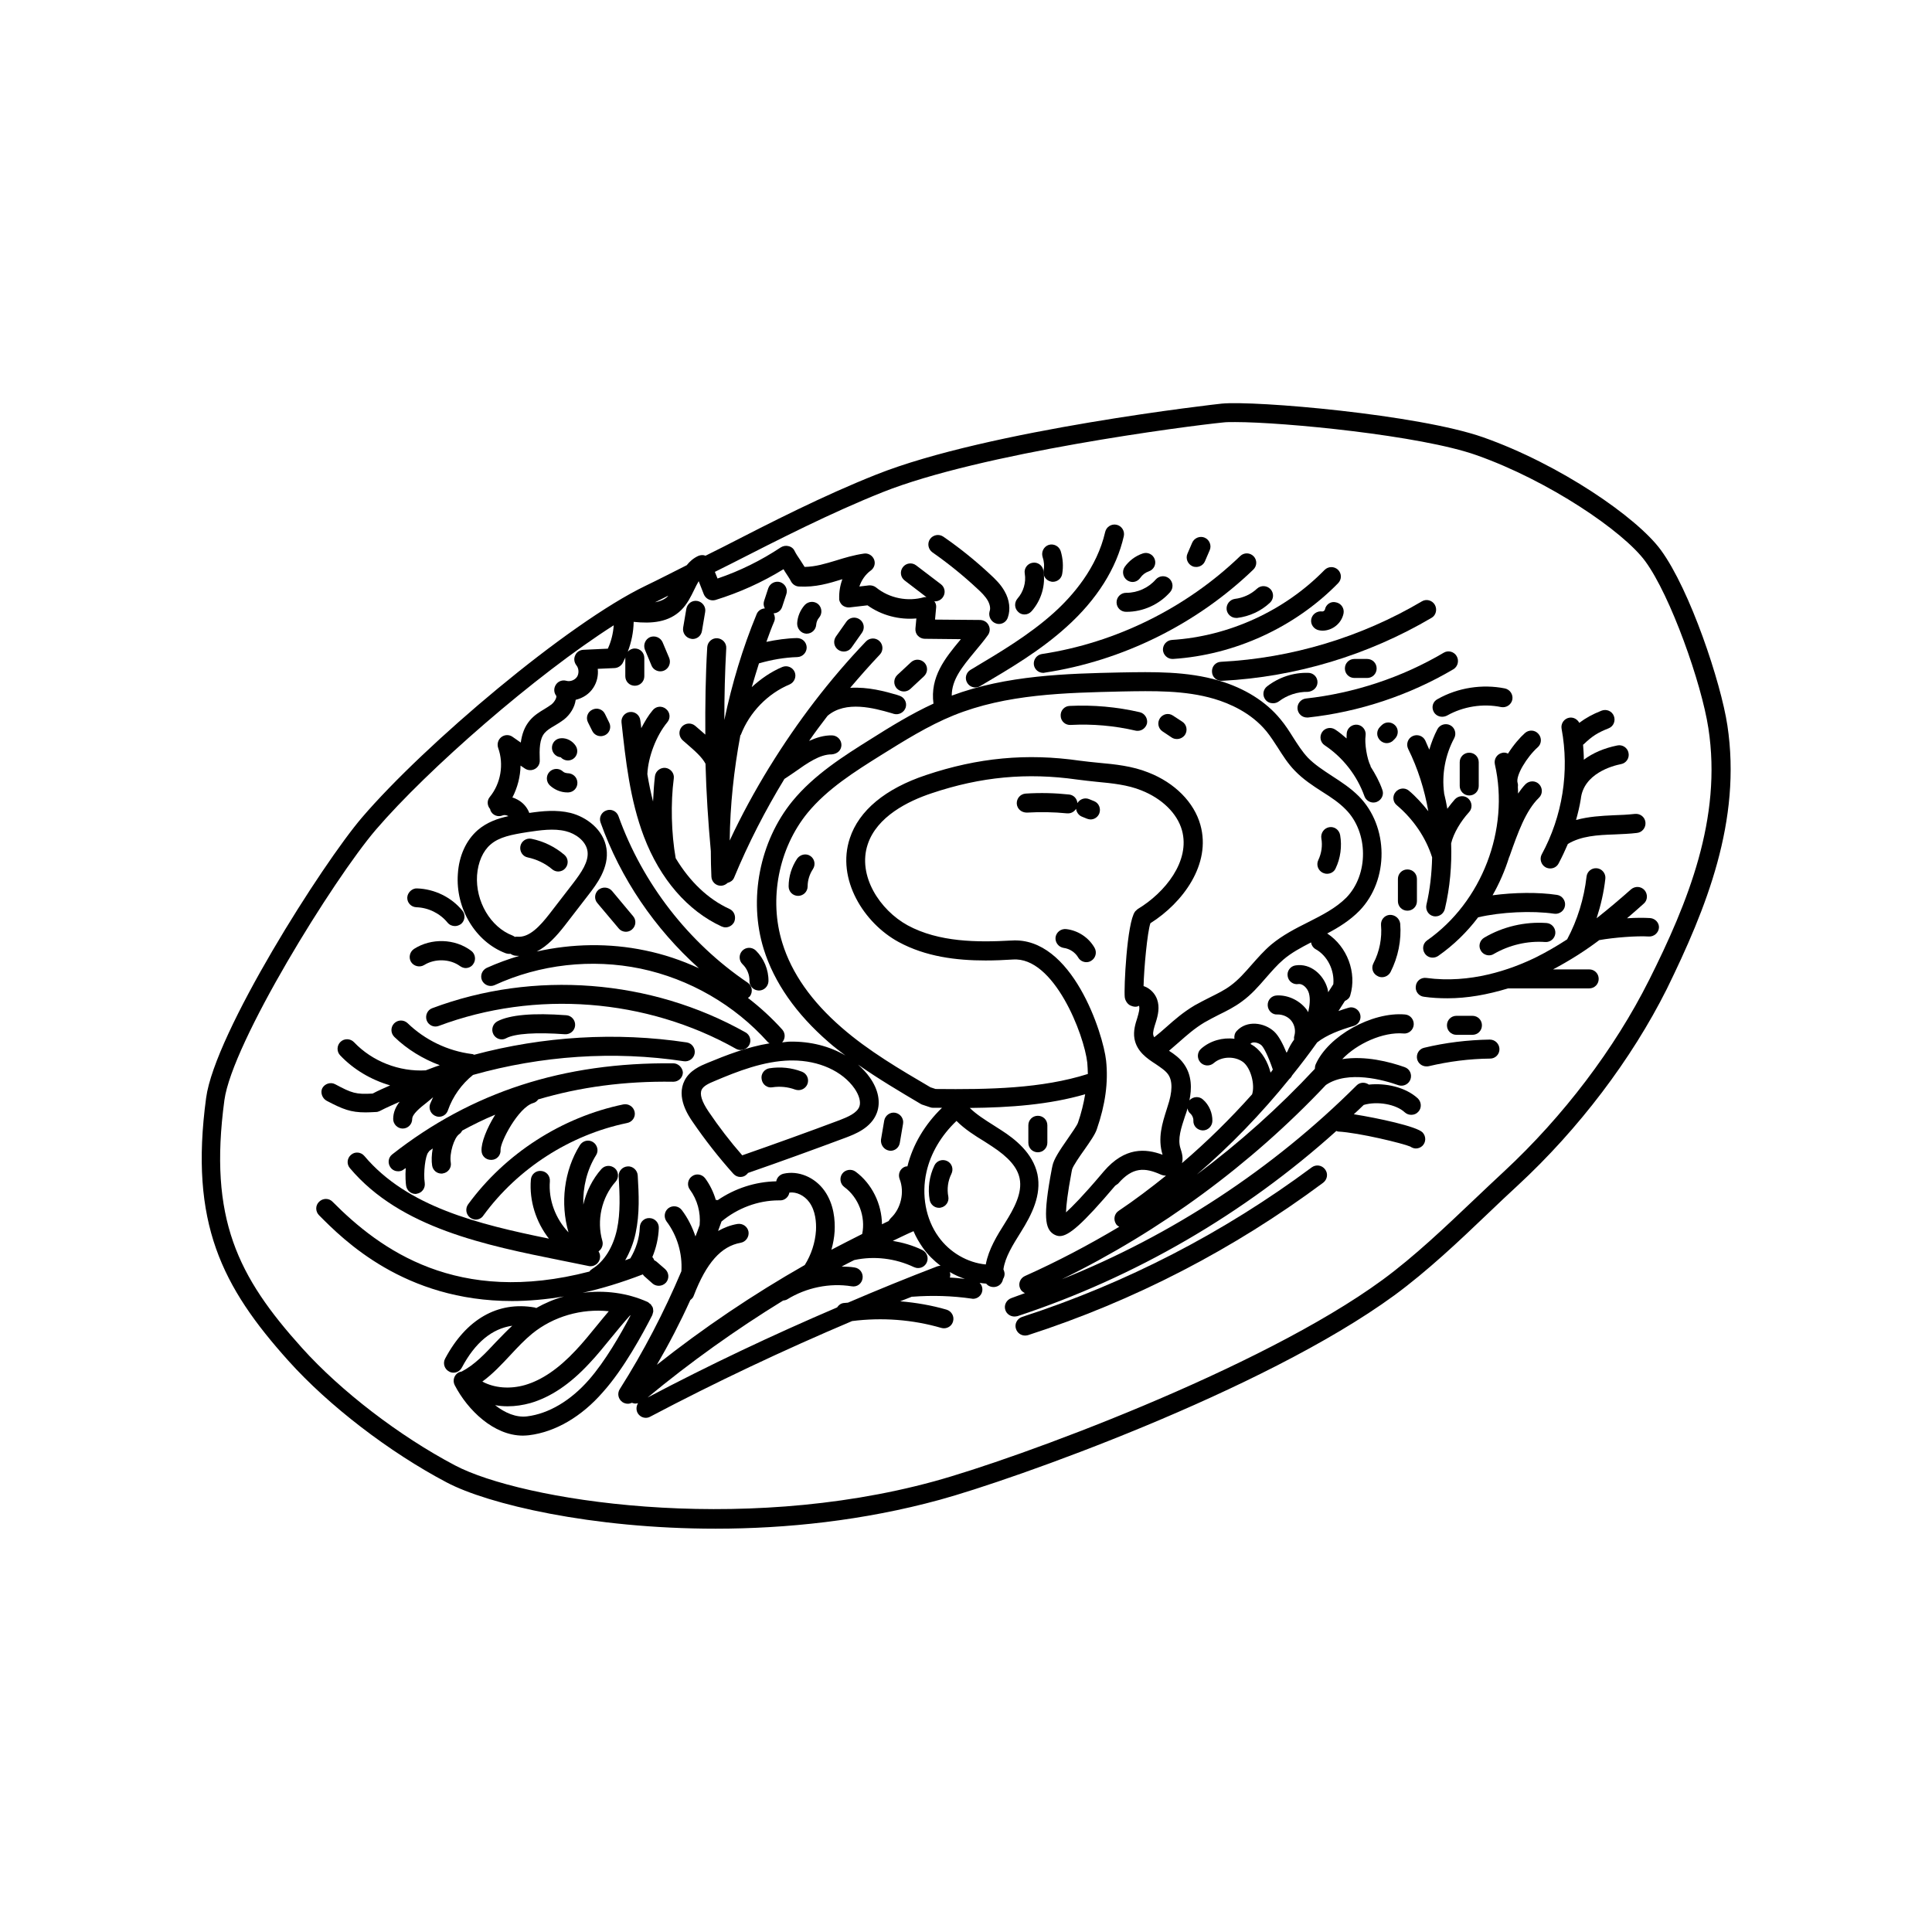 <?xml version="1.0" encoding="UTF-8"?>
<!-- Uploaded to: ICON Repo, www.svgrepo.com, Generator: ICON Repo Mixer Tools -->
<svg fill="#000000" width="800px" height="800px" version="1.1" viewBox="144 144 512 512" xmlns="http://www.w3.org/2000/svg">
 <g>
  <path d="m601.77 336.21c-1.715-11.336-9.875-35.871-17.633-46.453-6.348-8.664-26.801-22.723-47.105-29.875-17.23-6.047-60.457-9.773-69.273-8.918-0.656 0.051-61.766 6.902-91.645 18.844-14.055 5.594-27.559 12.496-40.605 19.195-1.512 0.754-3.023 1.512-4.535 2.266-0.605-0.25-1.309-0.203-1.914 0.051-1.309 0.605-2.266 1.461-3.074 2.469-3.629 1.812-7.203 3.68-10.883 5.441-20.656 9.926-58.594 42.066-75.168 61.414-10.48 12.242-38.996 57.082-41.312 74.312-4.484 33.199 4.231 50.078 21.816 69.676 10.68 11.891 26.754 24.234 41.969 32.242 10.883 5.742 38.289 12.242 71.238 12.242 18.691 0 39.145-2.117 59.398-7.656 18.992-5.188 85.547-28.668 120.51-54.211 8.766-6.449 17.027-14.258 24.988-21.867 2.57-2.469 5.141-4.887 7.707-7.254 16.121-14.914 30.129-33.402 39.449-51.992 10.48-21.406 19.898-44.633 16.07-69.926zm-234.57-31.84c0.555 0.453 1.258 0.656 1.914 0.605l4.785-0.555c3.727 2.672 8.414 3.879 12.949 3.477l-0.25 2.672c-0.051 0.707 0.152 1.41 0.656 1.914 0.453 0.504 1.16 0.805 1.812 0.805l9.574 0.102c-0.051 0.102-0.152 0.152-0.203 0.25-3.981 4.785-8.012 9.773-7.055 16.828-5.894 2.719-11.387 6.098-16.727 9.473-7.004 4.383-14.914 9.371-20.656 16.375-8.715 10.68-11.688 26.047-7.609 39.195 2.769 8.867 8.566 17.18 17.23 24.688 1.41 1.258 2.922 2.367 4.434 3.527-4.18-2.469-9.32-3.777-14.711-3.68-0.707 0-1.359 0.152-2.066 0.203 0.855-0.957 0.906-2.367 0.051-3.375-2.769-3.074-5.844-5.894-9.117-8.414 0.203-0.152 0.453-0.301 0.605-0.555 0.754-1.16 0.453-2.719-0.656-3.477-15.719-10.629-27.859-26.301-34.258-44.133-0.453-1.309-1.914-2.016-3.223-1.512-1.309 0.453-2.016 1.914-1.512 3.223 5.289 14.812 14.359 28.113 26.047 38.594-4.586-2.117-9.371-3.727-14.309-4.734-9.422-1.965-19.246-1.812-28.668 0.301 2.871-1.461 5.289-4.133 7.406-6.852l6.297-8.16c2.066-2.672 5.543-7.152 4.785-12.242-0.754-5.09-5.34-8.414-9.523-9.473-3.727-0.906-7.508-0.504-10.934 0-0.555-1.461-1.613-2.719-3.125-3.527-0.453-0.25-0.906-0.453-1.359-0.555 1.359-2.621 2.117-5.543 2.168-8.465l1.109 0.754c0.805 0.555 1.812 0.605 2.672 0.152 0.855-0.453 1.359-1.359 1.309-2.316-0.102-2.871-0.102-5.644 1.309-7.254 0.605-0.707 1.562-1.309 2.621-1.914 0.855-0.504 1.664-1.008 2.469-1.613 1.664-1.309 2.871-3.273 3.125-5.238 1.914-0.453 3.629-1.562 4.684-3.223 0.957-1.461 1.359-3.273 1.16-4.988l4.484-0.203c0.855-0.051 1.664-0.555 2.117-1.309 0.25-0.504 0.504-1.008 0.754-1.562 0 0.102-0.051 0.152-0.051 0.25v4.785c0 1.41 1.109 2.519 2.519 2.519s2.519-1.109 2.519-2.519v-4.836c0-1.41-1.109-2.519-2.519-2.519-0.754 0-1.41 0.352-1.863 0.855 0.957-2.519 1.512-5.188 1.562-7.91 4.734 0.504 9.32 0.152 12.645-3.176 1.562-1.562 2.519-3.527 3.375-5.289 0.402-0.855 0.805-1.613 1.211-2.316l1.359 3.477c0.504 1.211 1.812 1.863 3.074 1.512 6.348-1.965 12.395-4.684 18.035-8.16 0.152 0.203 0.25 0.402 0.402 0.656 0.656 1.008 1.309 1.965 1.512 2.418 0.402 0.855 1.211 1.461 2.168 1.512 4.434 0.25 8.012-0.855 11.438-1.914 0.051 0 0.051 0 0.102-0.051-0.605 1.613-0.906 3.375-0.855 5.141-0.055 0.598 0.297 1.254 0.801 1.758zm113.51 123.89c-0.707-2.82-2.215-5.441-4.281-6.953-0.352-0.25-0.707-0.453-1.059-0.656 0.051-0.051 0.102-0.051 0.102-0.102 0.504-0.555 1.965-0.301 2.82 0.453 0.605 0.555 1.812 2.871 3.023 6.449-0.199 0.305-0.402 0.559-0.605 0.809zm16.629-23.426s-0.051 0 0 0c-0.453 0.754-0.906 1.41-1.359 2.117-0.051-0.352-0.102-0.707-0.203-1.059-1.008-3.477-4.383-6.699-8.465-6.047-1.359 0.203-2.316 1.512-2.066 2.871 0.203 1.359 1.512 2.316 2.871 2.066 1.059-0.152 2.367 1.008 2.769 2.469 0.402 1.512 0.203 3.223-0.203 4.988-0.152-0.25-0.301-0.555-0.504-0.805-1.863-2.367-4.887-3.777-7.809-3.629-1.41 0.051-2.469 1.211-2.418 2.621 0.051 1.41 1.258 2.57 2.621 2.418 1.41 0 2.82 0.605 3.68 1.715 0.855 1.109 1.16 2.621 0.754 3.981-0.102 0.301-0.102 0.656-0.051 0.957-0.707 0.957-1.309 2.016-1.812 3.223-0.051 0.102-0.152 0.152-0.203 0.25-0.957-2.316-2.066-4.484-3.273-5.594-2.621-2.418-7.254-3.074-9.926-0.152-0.555 0.605-0.707 1.359-0.605 2.066-3.125-0.402-6.398 0.504-8.816 2.621-1.059 0.906-1.16 2.519-0.25 3.578 0.906 1.059 2.519 1.16 3.578 0.25 2.066-1.812 5.543-1.914 7.758-0.301 2.066 1.562 3.223 5.996 2.418 8.566-5.793 6.5-11.992 12.594-18.59 18.238 0.402-1.41-0.051-2.82-0.402-3.93-0.805-2.519 0.203-5.441 1.211-8.516l0.301-0.855c0.152-0.402 0.25-0.805 0.352-1.211 0.102 0.504 0.301 1.008 0.754 1.359 0.504 0.453 0.855 1.211 0.805 1.914-0.051 1.41 1.059 2.519 2.469 2.57h0.051c1.359 0 2.469-1.109 2.519-2.469 0.051-2.117-0.855-4.281-2.469-5.691-1.008-0.957-2.621-0.855-3.578 0.152 0 0-0.051 0.051-0.051 0.102 0.656-3.125 0.707-6.699-1.461-9.723-1.059-1.512-2.519-2.57-3.93-3.477 0.957-0.805 1.812-1.562 2.672-2.316 2.066-1.812 4.031-3.578 6.699-5.188 1.211-0.707 2.519-1.359 3.777-2.016 2.066-1.008 4.18-2.066 6.144-3.527 2.519-1.812 4.484-4.082 6.398-6.297 1.562-1.762 2.973-3.426 4.637-4.836 2.117-1.812 4.684-3.176 7.305-4.535 0.102 0.707 0.504 1.359 1.16 1.762 3.231 1.758 5.094 5.688 4.742 9.316zm-45.242 45.191c-4.484-1.664-9.977-2.117-15.566 4.383l-0.555 0.656c-4.988 5.894-7.859 8.766-9.473 10.227 0.051-1.812 0.402-4.988 1.461-10.629l0.152-0.754c0.203-0.855 2.117-3.629 3.273-5.238 1.512-2.168 2.82-4.031 3.273-5.391 2.266-6.551 3.074-12.445 2.469-18.188-0.754-7.106-9.02-32.949-25.09-31.84h-0.051-0.051c-8.918 0.504-19.145 0.453-27.406-4.031-7.356-4.031-13.352-13.148-10.578-21.461 2.418-7.305 10.578-11.438 16.977-13.551 13.047-4.383 25.293-5.492 38.441-3.629 1.715 0.25 3.477 0.402 5.238 0.605 4.231 0.402 8.211 0.805 11.84 2.266 5.492 2.168 9.523 6.098 10.781 10.578 2.266 8.16-4.484 16.523-11.688 20.859-0.152 0.102-0.301 0.25-0.453 0.402-0.102 0.102-0.25 0.203-0.301 0.301-2.168 2.973-2.973 20.453-2.719 22.672 0.102 0.855 0.656 1.762 1.41 2.168 0.754 0.352 1.664 0.555 2.367 0.102 0.25 0.754-0.051 1.863-0.453 3.223-0.504 1.562-1.109 3.477-0.754 5.492 0.605 3.426 3.375 5.289 5.644 6.75 1.309 0.906 2.57 1.715 3.273 2.719 1.211 1.715 1.211 4.535-0.152 8.566l-0.25 0.805c-1.113 3.523-2.426 7.504-1.062 11.938zm38.539-61.617c-3.324 1.664-6.75 3.426-9.723 5.894-1.965 1.664-3.578 3.527-5.188 5.34-1.812 2.066-3.527 4.031-5.594 5.543-1.613 1.211-3.477 2.117-5.391 3.074-1.41 0.707-2.769 1.41-4.133 2.168-3.125 1.863-5.34 3.828-7.508 5.742-1.008 0.906-2.066 1.812-3.223 2.719-0.102-0.203-0.203-0.402-0.25-0.605-0.152-0.805 0.203-1.914 0.656-3.324 0.605-1.914 1.109-4.031 0.352-6.144-0.555-1.562-1.863-2.871-3.375-3.426-0.051 0-0.102-0.051-0.203-0.051 0.102-4.684 1.008-14.359 1.812-16.676 8.566-5.391 16.172-15.617 13.25-26.047-1.664-5.996-6.801-11.184-13.805-13.906-4.281-1.715-8.816-2.168-13.199-2.57-1.664-0.152-3.375-0.352-4.988-0.555-14.008-2.016-26.953-0.805-40.758 3.828-10.73 3.578-17.734 9.371-20.152 16.727-3.629 10.832 3.727 22.52 12.949 27.508 7.152 3.879 15.266 4.887 23.023 4.887 2.418 0 4.836-0.102 7.152-0.25h0.051c10.934-0.855 18.941 19.949 19.75 27.355 0.102 0.957 0.102 1.965 0.152 2.973-12.242 3.879-26.098 4.133-40.355 3.981l-1.359-0.453c-8.062-4.734-16.426-9.621-23.527-15.82-7.961-6.902-13.25-14.41-15.719-22.418-3.629-11.586-1.008-25.09 6.699-34.512 5.238-6.348 12.445-10.883 19.445-15.266 6.144-3.828 12.496-7.809 19.195-10.531 14.055-5.691 29.574-5.996 44.637-6.348 8.211-0.152 16.676-0.352 24.484 1.965 4.082 1.211 9.773 3.68 13.805 8.566 1.109 1.359 2.066 2.871 3.023 4.332 1.309 2.066 2.672 4.231 4.484 6.098 2.215 2.316 4.836 4.031 7.356 5.644 2.316 1.461 4.434 2.871 6.195 4.684 5.996 6.047 6.098 17.18 0.152 23.328-2.82 2.82-6.394 4.633-10.176 6.547zm-121.92 100.81c-0.402 0.051-0.805 0.051-1.16 0.102-0.754 0.102-1.309 0.555-1.715 1.16-17.078 7.305-33.906 15.266-50.23 23.879 11.387-9.422 23.375-17.984 35.922-25.695 0.352-0.051 0.707-0.102 1.059-0.301 5.039-3.125 11.285-4.434 17.129-3.477 1.41 0.25 2.672-0.707 2.871-2.117 0.203-1.359-0.707-2.672-2.117-2.871-1.109-0.203-2.266-0.203-3.426-0.25 1.109-0.605 2.215-1.16 3.324-1.715 5.289-1.16 10.934-0.453 15.82 1.863 0.352 0.152 0.707 0.25 1.109 0.25 0.957 0 1.812-0.504 2.266-1.41 0.605-1.258 0.102-2.769-1.16-3.375-2.469-1.211-5.141-1.965-7.809-2.418 1.812-0.855 3.629-1.762 5.492-2.57 0.656 1.562 1.512 3.023 2.469 4.383 1.309 1.863 2.922 3.426 4.684 4.785-0.301 0-0.555 0.051-0.855 0.152-7.902 3.027-15.812 6.25-23.672 9.625zm-41.766-0.703c0.402-0.301 0.754-0.656 0.906-1.16 3.324-8.664 7.254-13.098 12.445-14.008 1.359-0.25 2.266-1.562 2.066-2.922-0.25-1.359-1.512-2.266-2.922-2.066-1.812 0.301-3.527 0.957-5.141 1.863 0.051-0.102 0.051-0.203 0.102-0.301 0.25-0.754 0.555-1.461 0.805-2.215 4.231-3.527 9.672-5.594 15.164-5.594h0.402c1.211 0 2.215-0.906 2.418-2.066 1.863-0.25 3.981 0.754 5.289 2.57 1.664 2.316 1.863 5.34 1.762 7.457-0.203 3.223-1.258 6.449-2.973 9.168-13.703 7.809-26.801 16.625-39.195 26.449 3.231-5.539 6.203-11.281 8.871-17.176zm68.77-7.406c1.258 0.754 2.621 1.359 3.981 1.812-1.309-0.152-2.621-0.301-3.981-0.352 0.152-0.453 0.152-0.957 0-1.461zm-3.023-9.371c-3.375-4.684-4.535-11.082-3.176-17.129 1.109-4.988 3.93-9.723 7.961-13.551 2.215 2.215 4.836 3.879 7.406 5.441l2.016 1.309c4.383 2.871 6.699 5.543 7.305 8.465 0.805 3.879-1.512 8.062-3.879 11.84-2.066 3.273-4.332 6.902-5.09 10.984-4.832-0.457-9.57-3.18-12.543-7.359zm-39.246-46.703h0.555c7.004 0 13.25 2.82 16.473 7.457 1.211 1.762 1.715 3.578 1.258 4.785-0.656 1.715-3.023 2.719-5.238 3.578-8.465 3.176-17.129 6.297-25.797 9.32-3.223-3.68-6.195-7.559-8.918-11.586-1.812-2.672-2.418-4.637-1.812-5.844 0.504-1.008 1.965-1.664 3.426-2.266 6.051-2.574 13.004-5.297 20.055-5.445zm-69.727-60.508c3.426-0.504 7.004-1.059 10.227-0.25 2.519 0.605 5.34 2.57 5.742 5.289 0.402 2.769-1.664 5.691-3.777 8.465l-6.297 8.16c-2.469 3.176-5.34 6.348-8.516 6.047h-0.25c-0.152 0-0.301 0-0.402 0.051-0.203-0.152-0.402-0.25-0.605-0.352-5.844-2.215-9.875-9.07-9.422-15.973 0.25-3.477 1.562-6.449 3.578-8.16 2.316-2.019 5.641-2.625 9.723-3.277zm37.23-62.473c-0.855 0.855-2.066 1.309-3.375 1.562 1.211-0.555 2.367-1.211 3.527-1.762-0.102 0.047-0.102 0.148-0.152 0.199zm260.02 101.77c-9.07 18.086-22.672 36.023-38.34 50.582-2.57 2.367-5.141 4.836-7.758 7.305-7.859 7.457-15.973 15.215-24.484 21.461-32.445 23.781-97.285 47.508-118.85 53.402-52.094 14.258-109.48 4.988-126.96-4.231-14.711-7.758-30.23-19.648-40.559-31.137-16.977-18.844-24.789-34.207-20.555-65.645 2.066-15.215 28.867-58.492 40.152-71.691 13.754-16.02 42.32-40.961 63.027-54.16-0.152 2.117-0.656 4.231-1.562 6.195l-6.5 0.301c-0.957 0.051-1.812 0.605-2.168 1.512-0.402 0.855-0.25 1.863 0.352 2.621 0.656 0.805 0.707 2.168 0.152 3.023-0.555 0.855-1.812 1.359-2.82 1.059-1.059-0.301-2.168 0.102-2.769 1.008-0.605 0.906-0.605 2.066 0.051 2.922 0.25 0.301-0.25 1.512-1.211 2.316-0.605 0.453-1.258 0.855-1.914 1.258-1.258 0.754-2.672 1.613-3.828 2.973-1.461 1.715-2.117 3.727-2.418 5.894l-2.168-1.512c-0.906-0.656-2.117-0.605-2.973 0.051-0.855 0.656-1.211 1.812-0.855 2.871 1.562 4.332 0.707 9.422-2.215 13-0.805 0.957-0.707 2.316 0.102 3.223 0.051 0.102 0 0.203 0.051 0.301 0.504 1.309 2.016 1.914 3.273 1.359 0.402-0.152 0.906-0.102 1.41 0.152 0.051 0 0.051 0.051 0.102 0.051-2.82 0.605-5.691 1.613-8.113 3.68-3.074 2.672-4.988 6.801-5.289 11.637-0.656 9.168 4.684 17.984 12.645 21.008 0.453 0.152 0.906 0.203 1.309 0.152 0.352 0.25 0.805 0.453 1.258 0.504 0.352 0.051 0.656 0.051 1.008 0.051h0.051c-2.922 0.855-5.793 1.914-8.613 3.176-1.258 0.605-1.812 2.066-1.258 3.324 0.605 1.258 2.066 1.812 3.324 1.258 12.043-5.543 25.746-7.055 38.691-4.383 12.949 2.719 24.938 9.621 33.754 19.496 0.152 0.152 0.301 0.203 0.453 0.301-5.945 0.957-11.586 3.176-16.574 5.238-1.715 0.707-4.586 1.914-5.945 4.586-2.316 4.484 1.008 9.371 2.117 10.984 3.273 4.785 6.902 9.422 10.781 13.754 0.504 0.555 1.16 0.855 1.863 0.855 0.605 0 1.211-0.203 1.664-0.656 0.152-0.102 0.25-0.25 0.352-0.402 8.715-3.023 17.434-6.195 25.945-9.371 2.367-0.906 6.699-2.519 8.211-6.551 1.059-2.82 0.402-6.195-1.863-9.371-0.855-1.258-1.965-2.367-3.125-3.426 5.391 3.777 11.082 7.152 16.625 10.43 0.152 0.102 0.301 0.152 0.453 0.203l1.965 0.656c0.25 0.102 0.504 0.152 0.754 0.152h2.469c-4.535 4.383-7.758 9.773-9.168 15.516-0.203 0-0.453 0.051-0.656 0.102-1.309 0.504-1.914 1.965-1.41 3.273 1.359 3.477 0.352 7.859-2.367 10.379-0.25 0.25-0.402 0.504-0.555 0.754-0.605 0.301-1.211 0.555-1.762 0.855-0.051-5.391-2.672-10.781-7.004-13.957-1.109-0.805-2.719-0.555-3.527 0.555-0.805 1.109-0.555 2.719 0.555 3.527 3.777 2.769 5.691 7.859 4.734 12.445-2.719 1.359-5.441 2.769-8.16 4.18 0.453-1.613 0.754-3.223 0.855-4.887 0.152-2.922-0.152-7.152-2.672-10.73-2.57-3.629-6.953-5.441-10.883-4.535-1.008 0.25-1.762 1.059-1.914 2.016-5.543 0.102-10.934 1.863-15.516 4.988-0.152-0.051-0.301-0.051-0.504-0.051-0.605-2.066-1.562-4.031-2.82-5.742-0.855-1.109-2.418-1.359-3.527-0.504-1.109 0.805-1.359 2.418-0.504 3.527 1.965 2.672 2.871 6.047 2.57 9.371-0.352 1.008-0.707 2.016-1.109 3.023-0.855-2.519-2.016-4.887-3.629-7.004-0.855-1.109-2.418-1.309-3.527-0.504-1.109 0.855-1.309 2.418-0.504 3.527 2.82 3.727 4.231 8.516 3.93 13.199-4.586 10.832-10.027 21.312-16.324 31.234-0.754 1.16-0.402 2.719 0.754 3.477 0.402 0.25 0.906 0.402 1.359 0.402 0.402 0 0.754-0.102 1.109-0.25 0.301 0.102 0.605 0.203 0.906 0.203 0.25 0 0.453-0.051 0.707-0.102-0.453 0.754-0.555 1.664-0.152 2.519 0.453 0.855 1.309 1.359 2.215 1.359 0.402 0 0.805-0.102 1.16-0.301 17.383-9.168 35.316-17.633 53.504-25.34 7.91-1.008 16.02-0.402 23.629 1.812 0.25 0.051 0.453 0.102 0.707 0.102 1.109 0 2.117-0.707 2.418-1.812 0.402-1.359-0.402-2.719-1.715-3.125-3.981-1.16-8.113-1.863-12.293-2.215 1.008-0.402 2.066-0.805 3.074-1.211h0.152c5.238-0.402 10.531-0.25 15.719 0.504 0.102 0 0.25 0.051 0.352 0.051 1.211 0 2.316-0.906 2.469-2.168 0.102-0.805-0.203-1.562-0.707-2.066 0.555 0.102 1.109 0.152 1.715 0.203 0.453 0.555 1.16 0.906 1.965 0.906h0.203c1.211-0.102 2.117-0.957 2.316-2.117 0.301-0.453 0.453-1.008 0.402-1.562-0.051-0.352-0.152-0.707-0.301-1.008 0.453-3.273 2.519-6.5 4.586-9.824 2.973-4.734 5.543-9.875 4.434-15.367-1.211-5.644-5.996-9.371-9.523-11.637l-2.117-1.359c-2.316-1.461-4.535-2.871-6.297-4.586 10.68-0.102 21.008-0.855 30.582-3.629-0.402 2.418-1.008 4.938-1.914 7.559-0.25 0.707-1.664 2.719-2.672 4.18-2.316 3.324-3.727 5.492-4.082 7.203l-0.152 0.707c-2.469 12.949-1.762 16.02 0.453 17.434 0.504 0.301 1.059 0.504 1.613 0.504 2.367 0 5.945-3.023 14.711-13.352l0.77-0.547c3.879-4.484 7.106-4.281 11.285-2.418 0.453 0.203 0.957 0.301 1.41 0.301-4.082 3.273-8.262 6.449-12.543 9.32-1.16 0.754-1.461 2.316-0.707 3.477 0.203 0.352 0.504 0.555 0.855 0.754-8.113 4.836-16.426 9.219-24.988 13.047-1.258 0.555-1.863 2.066-1.258 3.324 0.25 0.605 0.754 0.957 1.258 1.211-1.211 0.402-2.367 0.906-3.578 1.309-1.309 0.453-2.066 1.863-1.613 3.176 0.352 1.059 1.359 1.715 2.418 1.715 0.25 0 0.504-0.051 0.805-0.102 31.137-10.277 60.105-27.105 84.488-49.07 0.152 0.051 0.352 0.152 0.504 0.152 5.543 0.301 17.281 3.176 19.094 3.981 0.453 0.301 0.957 0.504 1.461 0.504 0.605 0 1.211-0.203 1.715-0.656 1.008-0.957 1.059-2.519 0.102-3.578-1.512-1.613-11.891-3.828-18.238-4.836 0.855-0.805 1.762-1.613 2.621-2.469 3.578-1.059 8.566-0.203 10.883 1.965 0.504 0.453 1.109 0.656 1.715 0.656 0.707 0 1.359-0.25 1.863-0.805 0.957-1.008 0.855-2.621-0.152-3.578-3.324-3.023-8.566-4.082-12.949-3.629-1.008-0.707-2.367-0.656-3.223 0.203-22.219 22.168-49.02 39.75-78.141 51.387 26.098-12.746 50.078-30.379 69.98-51.488 5.844-3.981 15.367-1.309 19.195 0.051 1.309 0.453 2.769-0.25 3.223-1.562 0.453-1.309-0.203-2.769-1.562-3.223-3.981-1.41-10.43-3.074-16.523-2.117 3.93-4.133 10.832-7.254 16.223-6.801 1.359 0.152 2.621-0.906 2.719-2.316 0.102-1.359-0.906-2.621-2.316-2.719-8.766-0.754-20.355 5.691-23.68 13.25-0.152 0.402-0.203 0.805-0.203 1.16-9.523 10.227-20 19.598-31.285 28.012 8.918-7.656 17.129-16.172 24.535-25.34 0.301-0.25 0.555-0.555 0.707-0.906 2.316-2.871 4.535-5.793 6.648-8.766 2.57-2.016 6.098-3.324 9.723-4.383 1.309-0.402 2.066-1.812 1.664-3.125-0.402-1.309-1.812-2.117-3.125-1.664-0.906 0.25-1.762 0.555-2.621 0.855 0.555-0.906 1.16-1.762 1.715-2.672 0.656-0.301 1.211-0.754 1.41-1.461 1.812-6.047-0.805-12.949-6.098-16.426 3.074-1.613 6.047-3.477 8.566-6.047 7.859-8.16 7.758-22.32-0.203-30.328-2.168-2.168-4.637-3.777-7.055-5.34-2.367-1.562-4.637-3.023-6.449-4.887-1.461-1.562-2.621-3.375-3.879-5.34-1.008-1.613-2.066-3.273-3.375-4.836-3.828-4.684-9.473-8.211-16.273-10.227-8.566-2.519-17.434-2.316-26.047-2.168-14.258 0.301-30.277 0.707-44.789 6.144 0-4.231 2.719-7.559 6.047-11.586 1.16-1.41 2.418-2.871 3.527-4.434 0.555-0.754 0.656-1.762 0.203-2.621-0.402-0.855-1.258-1.359-2.215-1.41l-11.992-0.102 0.301-3.273c0.051-0.605-0.152-1.16-0.504-1.613 0.051 0 0.102 0.051 0.203 0.051 0.754 0 1.512-0.352 2.016-1.008 0.855-1.109 0.656-2.672-0.453-3.527l-6.551-4.988c-1.109-0.855-2.672-0.656-3.527 0.453s-0.656 2.672 0.453 3.527l5.793 4.434c-0.203 0-0.402-0.051-0.605 0-4.332 1.258-9.219 0.301-12.746-2.57-0.504-0.402-1.211-0.605-1.863-0.555l-2.57 0.301c0.555-1.664 1.613-3.223 3.023-4.231 0.957-0.707 1.309-1.914 0.855-2.973-0.453-1.059-1.562-1.715-2.719-1.512-2.719 0.402-5.039 1.109-7.305 1.812-2.871 0.855-5.441 1.664-8.363 1.715-0.301-0.504-0.707-1.109-1.059-1.664-0.656-0.957-1.309-1.965-1.512-2.418-0.301-0.707-0.855-1.211-1.613-1.41-0.707-0.203-1.461-0.102-2.117 0.301-5.238 3.477-10.832 6.246-16.777 8.262l-0.707-1.762c1.41-0.707 2.82-1.41 4.231-2.117 12.949-6.602 26.348-13.453 40.203-18.992 26.148-10.43 80.609-17.531 90.281-18.488 0.754-0.102 1.863-0.102 3.176-0.102 12.848 0 49.172 3.527 63.934 8.766 19.145 6.75 38.945 20.203 44.738 28.113 6.699 9.117 14.914 32.344 16.727 44.234 3.688 23.883-5.43 46.254-15.758 66.859z"/>
  <path d="m491.64 453.35c-23.328 17.332-49.172 30.684-76.781 39.648-1.309 0.453-2.066 1.863-1.613 3.176 0.352 1.059 1.309 1.762 2.418 1.762 0.25 0 0.504-0.051 0.754-0.102 28.164-9.117 54.461-22.723 78.242-40.406 1.109-0.855 1.359-2.418 0.504-3.527-0.852-1.156-2.414-1.355-3.523-0.551z"/>
  <path d="m337.32 384.88c-5.644-2.57-10.531-7.254-14.258-13.453-1.16-6.551-1.359-14.609-0.504-21.109 0.203-1.359-0.805-2.621-2.168-2.82-1.359-0.152-2.621 0.805-2.82 2.168-0.25 2.117-0.402 4.434-0.504 6.75-0.605-2.367-1.109-4.785-1.512-7.254 0.203-4.586 2.367-10.227 5.289-13.754 0.906-1.059 0.754-2.672-0.352-3.527-1.059-0.906-2.672-0.754-3.527 0.352-1.16 1.359-2.117 3.023-3.023 4.734-0.051-0.707-0.152-1.41-0.25-2.066-0.152-1.359-1.359-2.367-2.769-2.215-1.359 0.152-2.367 1.41-2.215 2.769 1.109 10.078 2.215 20.453 5.945 30.277 4.281 11.234 11.586 19.648 20.555 23.781 0.352 0.152 0.707 0.25 1.059 0.25 0.957 0 1.863-0.555 2.316-1.461 0.551-1.355 0-2.867-1.262-3.422z"/>
  <path d="m257.07 414.41c0.504 1.309 1.914 1.965 3.223 1.461 25.543-9.574 55.016-7.305 78.797 6.098 0.402 0.203 0.805 0.301 1.211 0.301 0.855 0 1.715-0.453 2.215-1.258 0.707-1.211 0.25-2.769-0.957-3.426-25.039-14.105-56.074-16.523-83.027-6.398-1.258 0.453-1.914 1.914-1.461 3.223z"/>
  <path d="m322.41 425.79c-29.02-0.301-53.352 7.559-74.465 24.133-1.109 0.855-1.258 2.418-0.402 3.527 0.504 0.656 1.258 0.957 1.965 0.957 0.555 0 1.109-0.152 1.562-0.555 0.152-0.102 0.301-0.203 0.453-0.301-0.152 2.168 0 4.031 0.102 4.684 0.203 1.258 1.258 2.168 2.469 2.168 0.102 0 0.25 0 0.352-0.051 1.359-0.203 2.316-1.461 2.117-2.871-0.402-2.621 0.152-7.254 0.957-8.113 0.102-0.102 0.152-0.203 0.25-0.352 0.301-0.203 0.605-0.453 0.906-0.656-0.301 1.664-0.352 3.273-0.152 4.535 0.203 1.258 1.258 2.117 2.469 2.117 0.152 0 0.25 0 0.402-0.051 1.359-0.203 2.316-1.512 2.066-2.871-0.402-2.367 0.855-6.551 2.215-7.508 0.352-0.25 0.605-0.555 0.805-0.957 2.871-1.562 5.742-2.973 8.766-4.231-2.266 3.629-3.777 7.508-3.629 9.621 0.051 1.359 1.16 2.367 2.519 2.367h0.152c1.41-0.051 2.469-1.258 2.367-2.672-0.102-2.066 4.734-11.285 8.664-12.395 0.555-0.152 1.008-0.504 1.309-0.957 11.035-3.273 22.922-4.887 35.77-4.684h0.051c1.359 0 2.519-1.109 2.519-2.469-0.09-1.258-1.195-2.418-2.559-2.418z"/>
  <path d="m312.18 438.64c-0.301-1.359-1.613-2.215-2.973-1.965-16.324 3.375-31.336 13.047-41.16 26.5-0.805 1.109-0.555 2.719 0.555 3.527 0.453 0.301 0.957 0.504 1.461 0.504 0.754 0 1.562-0.352 2.016-1.059 9.117-12.496 22.973-21.41 38.09-24.535 1.406-0.254 2.316-1.613 2.012-2.973z"/>
  <path d="m316.87 492.4s0.051-0.051 0.051-0.051c0.051-0.152 0.051-0.301 0.102-0.402 0.051-0.152 0.102-0.301 0.102-0.504 0-0.152-0.051-0.301-0.051-0.504 0-0.152-0.051-0.301-0.102-0.453-0.051-0.152-0.152-0.301-0.25-0.402-0.102-0.152-0.152-0.301-0.25-0.402-0.102-0.102-0.25-0.203-0.402-0.301-0.102-0.102-0.203-0.203-0.352-0.301h-0.051l-0.051-0.051c-5.391-2.418-11.387-3.176-17.23-2.418 5.039-1.109 10.328-2.719 15.973-4.887 0.102 0.152 0.203 0.301 0.352 0.453l2.215 1.965c0.453 0.402 1.059 0.605 1.664 0.605 0.707 0 1.41-0.301 1.914-0.855 0.906-1.059 0.805-2.621-0.25-3.578l-2.266-1.965c-0.203-0.152-0.453-0.301-0.656-0.402v-0.102c-0.102-0.25-0.25-0.504-0.453-0.707 1.008-2.418 1.613-5.039 1.715-7.707 0.051-1.41-1.059-2.57-2.418-2.621-1.41-0.102-2.57 1.008-2.621 2.418-0.102 2.922-1.008 5.742-2.519 8.262-0.453 0.152-0.906 0.352-1.359 0.504 1.211-2.117 2.215-4.535 2.769-7.203 1.109-5.141 0.855-10.328 0.555-15.316-0.102-1.41-1.359-2.469-2.672-2.367-1.41 0.102-2.469 1.258-2.367 2.672 0.25 4.684 0.504 9.523-0.453 14.008-1.008 4.684-3.375 8.516-6.551 10.48-0.301 0.203-0.555 0.402-0.754 0.707-35.016 9.117-55.418-5.742-68.066-18.488-0.957-1.008-2.57-1.008-3.578 0-1.008 0.957-1.008 2.57 0 3.578 6.449 6.5 22.57 22.723 51.137 22.723 4.281 0 8.918-0.402 13.754-1.211-2.57 0.707-5.039 1.762-7.356 3.074-0.152-0.051-0.25-0.152-0.402-0.152-9.773-1.715-18.188 3.125-23.73 13.551-0.656 1.211-0.203 2.769 1.059 3.426 0.352 0.203 0.754 0.301 1.16 0.301 0.906 0 1.762-0.504 2.215-1.359 3.527-6.648 8.012-10.328 13.352-11.082-1.512 1.41-2.922 2.871-4.281 4.281-2.922 3.125-5.644 6.047-9.117 7.859-0.25 0.051-0.504 0.102-0.754 0.203-1.258 0.656-1.715 2.168-1.109 3.375 3.426 6.648 10.379 13.402 18.086 13.402 0.555 0 1.059-0.051 1.613-0.102 7.004-0.855 13.957-4.938 19.598-11.438 5.531-6.16 10.57-15.48 13.09-20.418v-0.098zm-37.586 10.68c1.914-2.066 3.727-3.981 5.742-5.644 5.644-4.586 13.098-6.699 20.305-5.945-1.059 1.258-2.117 2.519-3.176 3.828-1.812 2.215-3.629 4.484-5.644 6.602-4.535 4.836-8.918 7.809-13.352 9.117-4.031 1.16-8.16 0.805-11.336-0.906 2.828-2.062 5.144-4.582 7.461-7.051zm20.809 6.551c-4.836 5.543-10.68 9.02-16.426 9.723-2.871 0.352-5.844-0.906-8.465-2.973 1.109 0.203 2.168 0.301 3.324 0.301 2.016 0 4.031-0.301 6.047-0.855 5.34-1.562 10.48-4.988 15.617-10.531 2.066-2.168 3.93-4.535 5.844-6.852 1.613-1.965 3.223-3.93 4.938-5.844 0.051 0 0.051 0 0.102 0.051-2.617 4.988-6.699 12.094-10.98 16.98z"/>
  <path d="m306.95 453.61c-1.059-0.906-2.621-0.855-3.578 0.203-2.367 2.672-3.981 5.945-4.785 9.422-0.152-4.586 0.957-9.219 3.375-13.098 0.754-1.16 0.352-2.719-0.805-3.477-1.211-0.754-2.719-0.352-3.477 0.805-4.231 6.801-5.238 15.418-3.023 23.125-3.426-3.578-5.34-8.613-4.938-13.551 0.102-1.41-0.906-2.621-2.316-2.719-1.41-0.152-2.621 0.906-2.719 2.316-0.453 5.594 1.359 11.234 4.785 15.617-18.742-3.828-37.535-8.414-48.918-21.914-0.906-1.059-2.469-1.211-3.527-0.301-1.059 0.906-1.211 2.469-0.301 3.527 13.402 15.922 36.074 20.453 56.074 24.484 2.418 0.504 4.836 0.957 7.203 1.461 0.152 0.051 0.352 0.051 0.504 0.051 1.16 0 2.215-0.805 2.469-2.016 0.152-0.707 0-1.359-0.352-1.914 0.855-0.605 1.309-1.715 1.008-2.769-1.562-5.391-0.203-11.539 3.527-15.719 0.902-1.02 0.801-2.629-0.207-3.535z"/>
  <path d="m230.57 435.72c4.332 2.266 6.348 3.074 10.328 3.074 0.805 0 1.715-0.051 2.719-0.102 0.352 0 0.707-0.102 1.008-0.25 1.715-0.906 3.527-1.664 5.289-2.469-1.008 1.309-1.715 2.769-1.715 4.586 0 1.359 1.16 2.519 2.519 2.519 1.41 0 2.519-1.16 2.519-2.519 0-1.309 2.066-2.973 3.93-4.434 0.555-0.453 1.109-0.906 1.613-1.359-0.25 0.605-0.555 1.211-0.805 1.812-0.453 1.309 0.25 2.769 1.562 3.223 0.25 0.102 0.555 0.152 0.805 0.152 1.059 0 2.016-0.656 2.367-1.715 1.258-3.629 3.629-6.953 6.648-9.371 18.086-5.09 37.281-6.449 55.871-3.629 1.359 0.203 2.672-0.754 2.871-2.117 0.203-1.359-0.754-2.672-2.117-2.871-18.742-2.82-38.039-1.613-56.324 3.273-0.203-0.102-0.402-0.203-0.656-0.203-6.348-0.805-12.395-3.727-16.977-8.16-1.008-0.957-2.57-0.957-3.578 0.051-0.957 1.008-0.957 2.57 0.051 3.578 3.426 3.324 7.609 5.844 12.043 7.508-1.258 0.402-2.469 0.906-3.727 1.359-7.004 0.402-14.156-2.367-18.992-7.457-0.957-1.008-2.57-1.059-3.578-0.102-1.008 0.957-1.059 2.57-0.102 3.578 3.578 3.777 8.211 6.5 13.25 7.961-1.562 0.707-3.125 1.359-4.637 2.168-4.484 0.25-5.492-0.102-9.926-2.469-1.211-0.656-2.769-0.152-3.426 1.059-0.547 1.105-0.043 2.668 1.164 3.324z"/>
  <path d="m441.82 286.09c0.301-1.359-0.555-2.719-1.914-3.023-1.359-0.301-2.719 0.555-3.023 1.914-2.168 9.473-8.566 16.879-13.602 21.41-6.602 5.945-14.461 10.578-22.066 15.113-1.211 0.707-1.613 2.266-0.906 3.426 0.453 0.805 1.309 1.258 2.168 1.258 0.453 0 0.855-0.102 1.258-0.352 7.859-4.637 15.922-9.371 22.922-15.719 8.008-7.199 13.246-15.512 15.164-24.027z"/>
  <path d="m476.23 291.43c-0.957-1.008-2.57-1.059-3.578-0.051-14.309 13.754-32.949 22.973-52.547 25.945-1.359 0.203-2.316 1.512-2.117 2.871 0.203 1.258 1.258 2.117 2.469 2.117 0.102 0 0.25 0 0.402-0.051 20.605-3.125 40.254-12.848 55.27-27.305 1.008-0.957 1.059-2.519 0.102-3.527z"/>
  <path d="m498.59 295c-1.008-0.957-2.57-0.957-3.578 0.051-10.578 10.832-25.34 17.582-40.457 18.539-1.41 0.102-2.418 1.309-2.367 2.672 0.102 1.309 1.211 2.367 2.519 2.367h0.152c16.324-1.059 32.293-8.363 43.73-20.051 1.008-1.008 1.008-2.57 0-3.578z"/>
  <path d="m524.24 304.27c-0.707-1.211-2.266-1.613-3.426-0.906-16.121 9.523-34.562 15.062-53.254 16.02-1.41 0.051-2.469 1.258-2.367 2.672 0.051 1.359 1.16 2.367 2.519 2.367h0.152c19.547-1.008 38.742-6.801 55.57-16.727 1.105-0.652 1.508-2.215 0.805-3.426z"/>
  <path d="m530.03 317.88c-0.707-1.211-2.266-1.613-3.426-0.906-11.082 6.551-23.73 10.73-36.527 12.141-1.359 0.152-2.367 1.41-2.215 2.769 0.152 1.309 1.211 2.266 2.519 2.266h0.25c13.504-1.461 26.852-5.894 38.543-12.797 1.16-0.703 1.562-2.266 0.855-3.473z"/>
  <path d="m542.07 343.52c-1.359 0.301-2.215 1.664-1.914 3.023 3.93 17.281-3.426 36.477-17.938 46.652-1.16 0.805-1.41 2.367-0.605 3.527 0.504 0.707 1.258 1.059 2.066 1.059 0.504 0 1.008-0.152 1.461-0.453 4.031-2.82 7.609-6.297 10.578-10.227 5.996-1.41 14.309-1.812 20.152-0.957 1.359 0.203 2.672-0.754 2.871-2.117 0.203-1.359-0.754-2.672-2.117-2.871-4.988-0.754-11.387-0.656-17.078 0.102 1.812-3.176 3.273-6.551 4.383-10.078l0.152-0.352c2.168-6.144 4.231-11.992 7.758-15.418 1.008-0.957 1.008-2.57 0.051-3.578-0.957-1.008-2.57-1.008-3.578-0.051-0.754 0.754-1.359 1.613-2.016 2.519 0-0.555 0-1.109-0.051-1.715 0.051-0.352 0.051-0.707-0.051-1.059-0.648-1.91 2.473-6.949 5.293-9.469 1.059-0.906 1.16-2.519 0.203-3.578-0.906-1.059-2.519-1.16-3.578-0.203-1.258 1.109-3.023 3.125-4.484 5.441-0.453-0.246-1.004-0.348-1.559-0.199z"/>
  <path d="m553.61 373.85c0.402 0.203 0.805 0.301 1.211 0.301 0.906 0 1.762-0.453 2.215-1.309 0.906-1.715 1.715-3.426 2.469-5.188 3.527-2.117 7.809-2.367 12.344-2.519 2.016-0.102 3.981-0.152 5.996-0.402 1.359-0.152 2.367-1.41 2.215-2.82-0.152-1.41-1.41-2.367-2.82-2.215-1.863 0.203-3.727 0.301-5.594 0.352-3.324 0.152-6.699 0.352-9.977 1.258 0.504-1.812 0.957-3.68 1.258-5.543 0.707-6.75 8.363-8.816 10.68-9.27 1.359-0.25 2.266-1.613 1.965-2.973-0.25-1.359-1.613-2.266-2.973-1.965-3.527 0.707-6.5 2.016-8.867 3.777 0-1.309-0.102-2.672-0.203-3.981 0.051-0.051 0.102-0.051 0.152-0.102 2.266-2.168 3.68-3.074 6.602-4.231 1.309-0.504 1.914-1.965 1.41-3.273s-1.965-1.914-3.273-1.41c-2.418 0.957-4.133 1.914-5.894 3.223-0.504-0.957-1.562-1.562-2.672-1.359-1.359 0.25-2.266 1.562-2.016 2.922 2.117 11.336 0.25 23.176-5.289 33.352-0.598 1.156-0.145 2.719 1.062 3.375z"/>
  <path d="m510.33 353.3c-0.754-2.168-1.863-4.18-3.074-6.098-0.051-0.102-0.051-0.152-0.051-0.25-0.957-1.863-1.613-5.996-1.309-8.012 0.203-1.359-0.754-2.672-2.117-2.871-1.359-0.203-2.672 0.754-2.871 2.117-0.051 0.453-0.051 1.008-0.051 1.512-0.957-0.805-1.914-1.664-3.023-2.367-1.16-0.754-2.719-0.453-3.477 0.707-0.754 1.16-0.453 2.719 0.707 3.477 4.836 3.223 8.566 8.012 10.531 13.504 0.352 1.008 1.359 1.664 2.367 1.664 0.301 0 0.555-0.051 0.855-0.152 1.312-0.512 2.016-1.922 1.512-3.231z"/>
  <path d="m407.91 309.21c0.25 0.102 0.555 0.152 0.805 0.152 1.059 0 2.016-0.656 2.367-1.715 0.754-2.117 0.453-4.684-0.855-6.953-1.008-1.812-2.418-3.176-3.777-4.434-3.879-3.629-8.062-7.004-12.445-10.027-1.16-0.805-2.719-0.504-3.527 0.605-0.805 1.16-0.504 2.719 0.605 3.527 4.18 2.922 8.16 6.144 11.891 9.621 1.109 1.008 2.168 2.066 2.82 3.223 0.555 1.008 0.754 2.066 0.453 2.82-0.352 1.316 0.352 2.727 1.664 3.18z"/>
  <path d="m294.4 348.91c-0.453-0.051-0.906-0.152-1.211-0.453-1.008-0.957-2.621-0.906-3.578 0.102s-0.906 2.621 0.102 3.578c1.258 1.16 2.922 1.863 4.637 1.863h0.25c1.41-0.051 2.469-1.211 2.418-2.621-0.047-1.414-1.203-2.469-2.617-2.469z"/>
  <path d="m292.59 344.68c0.504 0.555 1.211 0.855 1.914 0.855 0.453 0 0.957-0.152 1.359-0.402 1.16-0.754 1.461-2.316 0.707-3.477-0.855-1.309-2.367-2.117-3.879-2.016-1.41 0.051-2.469 1.211-2.418 2.621 0.051 1.258 1.059 2.316 2.316 2.418z"/>
  <path d="m304.32 333.2c-0.605-1.258-2.117-1.762-3.375-1.109-1.258 0.605-1.762 2.117-1.109 3.375l1.109 2.215c0.453 0.906 1.309 1.41 2.266 1.41 0.402 0 0.754-0.102 1.109-0.25 1.258-0.605 1.762-2.117 1.109-3.375z"/>
  <path d="m316.67 320.4c0.402 0.957 1.359 1.512 2.316 1.512 0.352 0 0.656-0.051 1.008-0.203 1.258-0.555 1.863-2.016 1.359-3.324l-1.762-4.18c-0.555-1.258-2.016-1.863-3.324-1.359-1.258 0.555-1.863 2.016-1.359 3.324z"/>
  <path d="m327.15 313.29c0.152 0 0.301 0.051 0.402 0.051 1.211 0 2.266-0.855 2.469-2.117l0.855-5.039c0.25-1.359-0.707-2.672-2.066-2.922-1.41-0.25-2.672 0.707-2.922 2.066l-0.855 5.039c-0.199 1.359 0.707 2.668 2.117 2.922z"/>
  <path d="m357.63 311.93h0.152c1.309 0 2.418-1.008 2.519-2.367 0.051-0.656 0.301-1.359 0.754-1.863 0.906-1.059 0.805-2.621-0.203-3.578-1.059-0.906-2.621-0.805-3.578 0.203-1.211 1.359-1.914 3.074-2.016 4.836-0.047 1.457 1.012 2.668 2.371 2.769z"/>
  <path d="m366.14 316.21c0.453 0.301 0.957 0.453 1.461 0.453 0.805 0 1.562-0.352 2.066-1.059l2.769-3.93c0.805-1.16 0.555-2.719-0.605-3.527-1.16-0.805-2.719-0.555-3.527 0.605l-2.769 3.93c-0.805 1.16-0.551 2.723 0.605 3.527z"/>
  <path d="m383.52 327.25c0.605 0 1.211-0.203 1.715-0.656l3.629-3.375c1.008-0.957 1.109-2.519 0.152-3.578-0.957-1.008-2.519-1.109-3.578-0.152l-3.629 3.375c-1.008 0.957-1.109 2.519-0.152 3.578 0.504 0.504 1.16 0.809 1.863 0.809z"/>
  <path d="m347.86 347.35c-3.828 6.246-7.356 12.695-10.48 19.398 0.102-9.32 1.109-18.691 2.82-27.859 0.051-0.102 0.102-0.102 0.152-0.203 2.266-5.894 7.106-10.883 12.898-13.301 1.258-0.555 1.863-2.016 1.359-3.273-0.555-1.309-2.016-1.863-3.273-1.359-3.023 1.258-5.742 3.176-8.113 5.34 0.605-2.117 1.258-4.18 1.914-6.297 3.324-0.957 6.75-1.562 10.176-1.664 1.41-0.051 2.469-1.211 2.469-2.57-0.051-1.41-1.16-2.469-2.57-2.469-2.719 0.051-5.441 0.453-8.113 1.008 0.656-1.812 1.309-3.629 2.066-5.391 0.301-0.707 0.203-1.512-0.152-2.168 1.008-0.051 1.914-0.656 2.266-1.715l1.109-3.375c0.453-1.309-0.301-2.719-1.613-3.176-1.309-0.402-2.719 0.301-3.176 1.613l-1.109 3.375c-0.203 0.656-0.152 1.359 0.203 1.965-0.906 0.051-1.812 0.605-2.168 1.512-3.727 9.02-6.551 18.438-8.566 28.062 0-6.348 0.152-12.695 0.504-18.992 0.102-1.41-1.008-2.57-2.367-2.672s-2.57 0.957-2.672 2.367c-0.453 7.707-0.555 15.418-0.504 23.176-0.605-0.555-1.211-1.059-1.914-1.664l-0.754-0.656c-1.059-0.906-2.621-0.805-3.578 0.25-0.906 1.059-0.805 2.621 0.25 3.578l0.754 0.656c2.672 2.316 4.281 3.727 5.289 5.543 0.203 7.758 0.707 15.469 1.41 23.176 0 2.266 0.051 4.484 0.152 6.75 0.051 1.359 1.16 2.418 2.519 2.418h0.102c0.656-0.051 1.258-0.352 1.664-0.754 0.707-0.203 1.41-0.605 1.715-1.359 3.777-9.117 8.262-17.836 13.352-26.199 0.906-0.605 1.863-1.211 2.769-1.863 3.273-2.316 6.648-4.684 9.773-4.637 1.562-0.152 2.519-1.109 2.57-2.469 0-1.41-1.109-2.519-2.469-2.57-2.168-0.051-4.18 0.605-6.098 1.461 1.562-2.266 3.223-4.484 4.887-6.648 4.836-4.133 12.395-2.016 16.93-0.707l0.656 0.203c1.309 0.352 2.719-0.402 3.125-1.715 0.402-1.359-0.402-2.719-1.715-3.125l-0.605-0.203c-3.074-0.906-7.707-2.168-12.395-1.863 2.519-2.973 5.141-5.945 7.859-8.816 0.957-1.008 0.906-2.621-0.102-3.578s-2.621-0.906-3.578 0.102c-9.723 10.176-18.188 21.312-25.492 33.152-0.039 0.055-0.086 0.105-0.137 0.207z"/>
  <path d="m302.61 379.8c-1.059 0.906-1.211 2.469-0.301 3.527l5.644 6.699c0.504 0.605 1.211 0.906 1.914 0.906 0.555 0 1.16-0.203 1.613-0.605 1.059-0.906 1.211-2.469 0.301-3.527l-5.594-6.699c-0.91-1.059-2.519-1.16-3.578-0.301z"/>
  <path d="m253.74 395.46c-1.16 0.754-1.512 2.316-0.805 3.477 0.754 1.16 2.316 1.512 3.477 0.805 2.82-1.762 6.852-1.664 9.523 0.301 0.453 0.301 0.957 0.504 1.461 0.504 0.754 0 1.562-0.352 2.016-1.059 0.805-1.109 0.555-2.719-0.555-3.527-4.285-3.223-10.531-3.422-15.117-0.5z"/>
  <path d="m254.35 384.43c3.176 0.102 6.246 1.613 8.262 4.082 0.504 0.605 1.211 0.906 1.965 0.906 0.555 0 1.109-0.203 1.613-0.555 1.059-0.906 1.211-2.469 0.352-3.527-2.922-3.578-7.406-5.742-11.992-5.894-1.258-0.102-2.57 1.059-2.621 2.418-0.047 1.363 1.012 2.519 2.422 2.57z"/>
  <path d="m275.81 414.66c-1.211 0.656-1.715 2.168-1.059 3.426 0.453 0.855 1.309 1.359 2.215 1.359 0.402 0 0.805-0.102 1.16-0.301 2.367-1.258 8.012-1.613 15.566-1.059 1.41 0.102 2.621-0.957 2.719-2.316 0.102-1.41-0.957-2.621-2.316-2.719-8.863-0.66-15.008-0.105-18.285 1.609z"/>
  <path d="m395.01 451.69c-1.258-0.605-2.769-0.102-3.375 1.16-1.359 2.82-1.812 6.098-1.258 9.168 0.25 1.211 1.258 2.066 2.469 2.066 0.152 0 0.301 0 0.453-0.051 1.359-0.25 2.266-1.562 2.016-2.922-0.402-2.016-0.102-4.18 0.805-5.996 0.652-1.309 0.148-2.82-1.109-3.426z"/>
  <path d="m348.71 432.14c2.016-0.301 4.082-0.102 5.996 0.605 0.301 0.102 0.605 0.152 0.906 0.152 1.008 0 1.965-0.605 2.367-1.613 0.504-1.309-0.152-2.769-1.461-3.273-2.719-1.059-5.691-1.359-8.613-0.906-1.359 0.203-2.316 1.512-2.066 2.871 0.199 1.461 1.512 2.418 2.871 2.164z"/>
  <path d="m283.87 371.23c2.367 0.504 4.586 1.562 6.449 3.125 0.453 0.402 1.059 0.605 1.613 0.605 0.707 0 1.41-0.301 1.914-0.906 0.906-1.059 0.754-2.672-0.301-3.527-2.469-2.117-5.492-3.578-8.664-4.231-1.359-0.301-2.719 0.605-2.973 1.965-0.258 1.355 0.602 2.719 1.961 2.969z"/>
  <path d="m415.52 306.84c0.707 0 1.359-0.301 1.863-0.855 2.57-2.922 3.777-6.902 3.125-10.781-0.203-1.359-1.512-2.316-2.871-2.066-1.359 0.203-2.316 1.512-2.066 2.871 0.402 2.316-0.352 4.836-1.914 6.602-0.906 1.059-0.855 2.621 0.203 3.578 0.453 0.453 1.055 0.652 1.66 0.652z"/>
  <path d="m442.42 301.1c-1.359 0-2.519 1.109-2.519 2.519s1.109 2.519 2.519 2.519h0.152c4.383 0 8.664-1.965 11.539-5.238 0.906-1.059 0.805-2.621-0.25-3.578-1.059-0.906-2.621-0.805-3.578 0.25-1.914 2.215-4.836 3.527-7.758 3.527h-0.105z"/>
  <path d="m469.07 305.54c0.152 1.258 1.258 2.215 2.519 2.215h0.301c3.223-0.402 6.297-1.812 8.664-4.031 1.008-0.957 1.109-2.519 0.152-3.578-0.957-1.008-2.519-1.109-3.578-0.152-1.613 1.512-3.727 2.469-5.894 2.719-1.359 0.207-2.316 1.469-2.164 2.828z"/>
  <path d="m495.12 305.54c-0.051 0.25-0.453 0.555-0.707 0.504-1.359-0.203-2.672 0.707-2.922 2.066s0.707 2.672 2.066 2.922c0.301 0.051 0.605 0.102 0.906 0.102 2.672 0 5.09-1.965 5.594-4.586 0.25-1.359-0.656-2.672-2.016-2.922-1.359-0.355-2.668 0.555-2.922 1.914z"/>
  <path d="m502.93 318.63c-1.41 0-2.519 1.109-2.519 2.519s1.109 2.519 2.519 2.519h3.375c1.41 0 2.519-1.109 2.519-2.519s-1.109-2.519-2.519-2.519z"/>
  <path d="m523.53 371.23c-0.102 4.231-0.555 8.465-1.512 12.543-0.301 1.359 0.504 2.719 1.863 3.023 0.203 0.051 0.402 0.051 0.555 0.051 1.16 0 2.168-0.805 2.469-1.965 1.359-5.742 1.863-11.586 1.664-17.383 0.656-2.769 2.621-5.945 4.734-8.262 0.957-1.008 0.855-2.621-0.152-3.578-1.008-0.957-2.621-0.855-3.578 0.152-0.656 0.754-1.359 1.613-2.016 2.519-0.25-1.359-0.504-2.719-0.855-4.082v-0.102c-0.656-4.938 0.301-10.078 2.672-14.508 0.656-1.211 0.203-2.769-1.008-3.426-1.211-0.656-2.769-0.203-3.426 1.008-0.906 1.715-1.613 3.578-2.168 5.441-0.352-0.805-0.707-1.613-1.059-2.418-0.605-1.258-2.117-1.762-3.375-1.16-1.258 0.605-1.762 2.117-1.16 3.375 2.57 5.188 4.332 10.781 5.34 16.523-1.562-1.965-3.223-3.828-5.141-5.441-1.059-0.906-2.672-0.707-3.527 0.352-0.906 1.059-0.754 2.672 0.352 3.527 4.34 3.684 7.668 8.52 9.328 13.809z"/>
  <path d="m581.32 387.3c-1.613-0.102-3.828-0.102-6.144 0.051 1.562-1.309 3.074-2.672 4.434-3.879 1.059-0.906 1.109-2.519 0.203-3.578-0.957-1.059-2.519-1.109-3.578-0.203-2.672 2.367-5.793 5.039-9.117 7.656 1.109-3.426 1.914-6.902 2.316-10.48 0.152-1.359-0.855-2.621-2.215-2.769-1.41-0.152-2.621 0.855-2.769 2.215-0.656 5.793-2.418 11.539-5.141 16.625-2.57 1.664-5.289 3.273-8.113 4.684-6.953 3.426-17.633 7.106-29.172 5.543-1.41-0.203-2.672 0.754-2.82 2.168-0.203 1.359 0.754 2.672 2.168 2.82 2.066 0.301 4.133 0.402 6.246 0.402 5.188 0 10.578-0.957 16.02-2.621h0.102 21.41c1.41 0 2.519-1.109 2.519-2.519 0-1.41-1.109-2.519-2.519-2.519h-9.574c4.383-2.316 8.516-4.938 12.242-7.758 3.981-0.707 9.977-1.16 13.098-0.957 1.359 0.102 2.621-0.957 2.719-2.316 0.105-1.25-0.953-2.461-2.312-2.562z"/>
  <path d="m512.3 386.45c-1.41 0.102-2.418 1.309-2.316 2.719 0.301 3.426-0.402 7.055-2.016 10.125-0.656 1.258-0.152 2.769 1.109 3.375 0.352 0.203 0.754 0.301 1.16 0.301 0.906 0 1.812-0.504 2.266-1.359 2.016-3.981 2.922-8.414 2.57-12.848-0.203-1.406-1.414-2.363-2.773-2.312z"/>
  <path d="m519.5 376.93c0-1.41-1.109-2.519-2.519-2.519s-2.519 1.109-2.519 2.519v5.894c0 1.41 1.109 2.519 2.519 2.519s2.519-1.109 2.519-2.519z"/>
  <path d="m553.86 388.61c-5.742-0.402-11.586 0.957-16.523 3.879-1.211 0.707-1.613 2.266-0.906 3.426 0.453 0.805 1.309 1.258 2.168 1.258 0.453 0 0.855-0.102 1.258-0.352 4.082-2.367 8.918-3.527 13.652-3.176 1.359 0.102 2.57-0.957 2.672-2.316 0.098-1.41-0.961-2.617-2.32-2.719z"/>
  <path d="m523.98 332.69c0.453 0.805 1.309 1.258 2.215 1.258 0.402 0 0.855-0.102 1.258-0.301 4.281-2.418 9.523-3.273 14.359-2.266 1.359 0.25 2.672-0.605 2.973-1.965 0.25-1.359-0.605-2.672-1.965-2.973-5.996-1.211-12.496-0.203-17.836 2.82-1.305 0.652-1.707 2.215-1.004 3.426z"/>
  <path d="m493.15 324.88c0.051-1.41-1.059-2.57-2.469-2.57-3.93-0.102-7.758 1.16-10.883 3.578-1.109 0.855-1.309 2.418-0.453 3.527 0.504 0.656 1.258 0.957 2.016 0.957 0.555 0 1.059-0.152 1.562-0.504 2.168-1.664 4.988-2.57 7.656-2.519 1.312-0.098 2.519-1.055 2.57-2.469z"/>
  <path d="m442.72 297.78c0.453 0.301 0.957 0.453 1.41 0.453 0.805 0 1.562-0.402 2.066-1.109 0.555-0.805 1.359-1.41 2.266-1.715 1.309-0.453 2.016-1.863 1.562-3.176-0.453-1.309-1.863-2.016-3.176-1.562-1.965 0.656-3.68 1.965-4.836 3.629-0.703 1.109-0.453 2.672 0.707 3.481z"/>
  <path d="m420.55 295.21c-0.25 1.359 0.656 2.672 2.016 2.922 0.152 0.051 0.301 0.051 0.453 0.051 1.211 0 2.266-0.855 2.469-2.066 0.352-2.016 0.203-4.133-0.402-6.098-0.453-1.309-1.863-2.016-3.176-1.613-1.309 0.453-2.016 1.863-1.613 3.176 0.406 1.211 0.504 2.418 0.254 3.629z"/>
  <path d="m340.7 395.97c-0.957 1.008-0.906 2.621 0.102 3.578 1.16 1.109 1.863 2.769 1.812 4.383-0.051 1.41 1.059 2.519 2.469 2.57h0.051c1.359 0 2.469-1.109 2.519-2.469 0.051-3.023-1.211-6.047-3.375-8.16-1.059-0.961-2.621-0.91-3.578 0.098z"/>
  <path d="m379.59 448.92c0.152 0 0.301 0.051 0.402 0.051 1.211 0 2.266-0.855 2.469-2.117l0.855-5.039c0.25-1.359-0.707-2.672-2.066-2.922s-2.672 0.707-2.922 2.066l-0.855 5.039c-0.148 1.359 0.758 2.672 2.117 2.922z"/>
  <path d="m421.56 446.85v-4.637c0-1.41-1.109-2.519-2.519-2.519-1.41 0-2.519 1.109-2.519 2.519v4.637c0 1.41 1.109 2.519 2.519 2.519 1.41 0 2.519-1.156 2.519-2.519z"/>
  <path d="m538.8 419.5c-5.894 0.102-11.738 0.805-17.383 2.168-1.359 0.301-2.168 1.664-1.863 3.023 0.301 1.16 1.309 1.914 2.469 1.914 0.203 0 0.402 0 0.605-0.051 5.34-1.258 10.781-1.965 16.273-2.016 1.41 0 2.519-1.16 2.469-2.57-0.051-1.359-1.16-2.469-2.57-2.469z"/>
  <path d="m534.21 418.24c1.41 0 2.519-1.109 2.519-2.519s-1.109-2.519-2.519-2.519h-4.234c-1.41 0-2.519 1.109-2.519 2.519s1.109 2.519 2.519 2.519z"/>
  <path d="m533.36 354.81c1.41 0 2.519-1.109 2.519-2.519v-6.297c0-1.41-1.109-2.519-2.519-2.519-1.41 0-2.519 1.109-2.519 2.519v6.297c0 1.359 1.109 2.519 2.519 2.519z"/>
  <path d="m513.71 336.21c-1.008-1.008-2.57-1.008-3.578 0l-0.402 0.402c-1.008 1.008-1.008 2.57 0 3.578 0.504 0.504 1.16 0.754 1.762 0.754 0.605 0 1.309-0.25 1.762-0.754l0.402-0.402c1.012-1.008 1.012-2.621 0.055-3.578z"/>
  <path d="m460 294.05c0.301 0.152 0.656 0.203 1.008 0.203 0.957 0 1.914-0.555 2.316-1.512l1.258-2.922c0.555-1.258-0.051-2.769-1.309-3.324-1.258-0.555-2.769 0.051-3.324 1.309l-1.258 2.922c-0.559 1.258 0.047 2.769 1.309 3.324z"/>
  <path d="m426.55 390.22c-1.359-0.152-2.621 0.805-2.82 2.168-0.152 1.359 0.805 2.621 2.168 2.82 1.562 0.203 3.023 1.16 3.828 2.519 0.453 0.805 1.309 1.258 2.168 1.258 0.453 0 0.855-0.102 1.258-0.352 1.211-0.707 1.613-2.266 0.906-3.477-1.562-2.719-4.387-4.582-7.508-4.938z"/>
  <path d="m433.96 356.32-1.359-0.555c-1.16-0.453-2.418 0-3.074 1.059-0.102-1.16-0.957-2.117-2.168-2.266-3.777-0.402-7.656-0.504-11.539-0.25-1.41 0.102-2.418 1.258-2.367 2.672 0.102 1.41 1.258 2.367 2.672 2.367 3.578-0.203 7.152-0.152 10.68 0.203h0.25c0.906 0 1.664-0.504 2.117-1.211 0.102 0.855 0.656 1.715 1.512 2.066l1.359 0.555c0.301 0.102 0.656 0.203 0.957 0.203 1.008 0 1.914-0.605 2.316-1.562 0.508-1.316-0.098-2.777-1.355-3.281z"/>
  <path d="m446.05 332.74c-6.098-1.41-12.344-1.965-18.59-1.664-1.41 0.051-2.469 1.258-2.367 2.672 0.051 1.41 1.258 2.469 2.672 2.367 5.793-0.301 11.539 0.203 17.18 1.512 0.203 0.051 0.402 0.051 0.555 0.051 1.16 0 2.168-0.805 2.469-1.965 0.25-1.309-0.609-2.668-1.918-2.973z"/>
  <path d="m454.86 333.65c-1.16-0.805-2.719-0.453-3.477 0.707-0.754 1.16-0.453 2.719 0.707 3.477l2.418 1.613c0.453 0.301 0.906 0.402 1.41 0.402 0.805 0 1.613-0.402 2.117-1.109 0.754-1.16 0.453-2.719-0.707-3.477z"/>
  <path d="m496.23 363.22c-1.359 0.25-2.266 1.562-2.066 2.922 0.352 1.965 0.051 3.981-0.805 5.793-0.605 1.258-0.051 2.769 1.211 3.375 0.352 0.152 0.707 0.25 1.109 0.25 0.957 0 1.863-0.504 2.266-1.41 1.309-2.719 1.715-5.844 1.211-8.816-0.258-1.457-1.566-2.363-2.926-2.113z"/>
  <path d="m355.26 371.54c-1.461 2.168-2.266 4.734-2.266 7.356 0 1.41 1.109 2.519 2.519 2.519 1.359 0 2.519-1.109 2.519-2.519 0-1.613 0.504-3.223 1.41-4.586 0.754-1.16 0.453-2.719-0.707-3.477-1.109-0.758-2.672-0.402-3.477 0.707z"/>
 </g>
</svg>